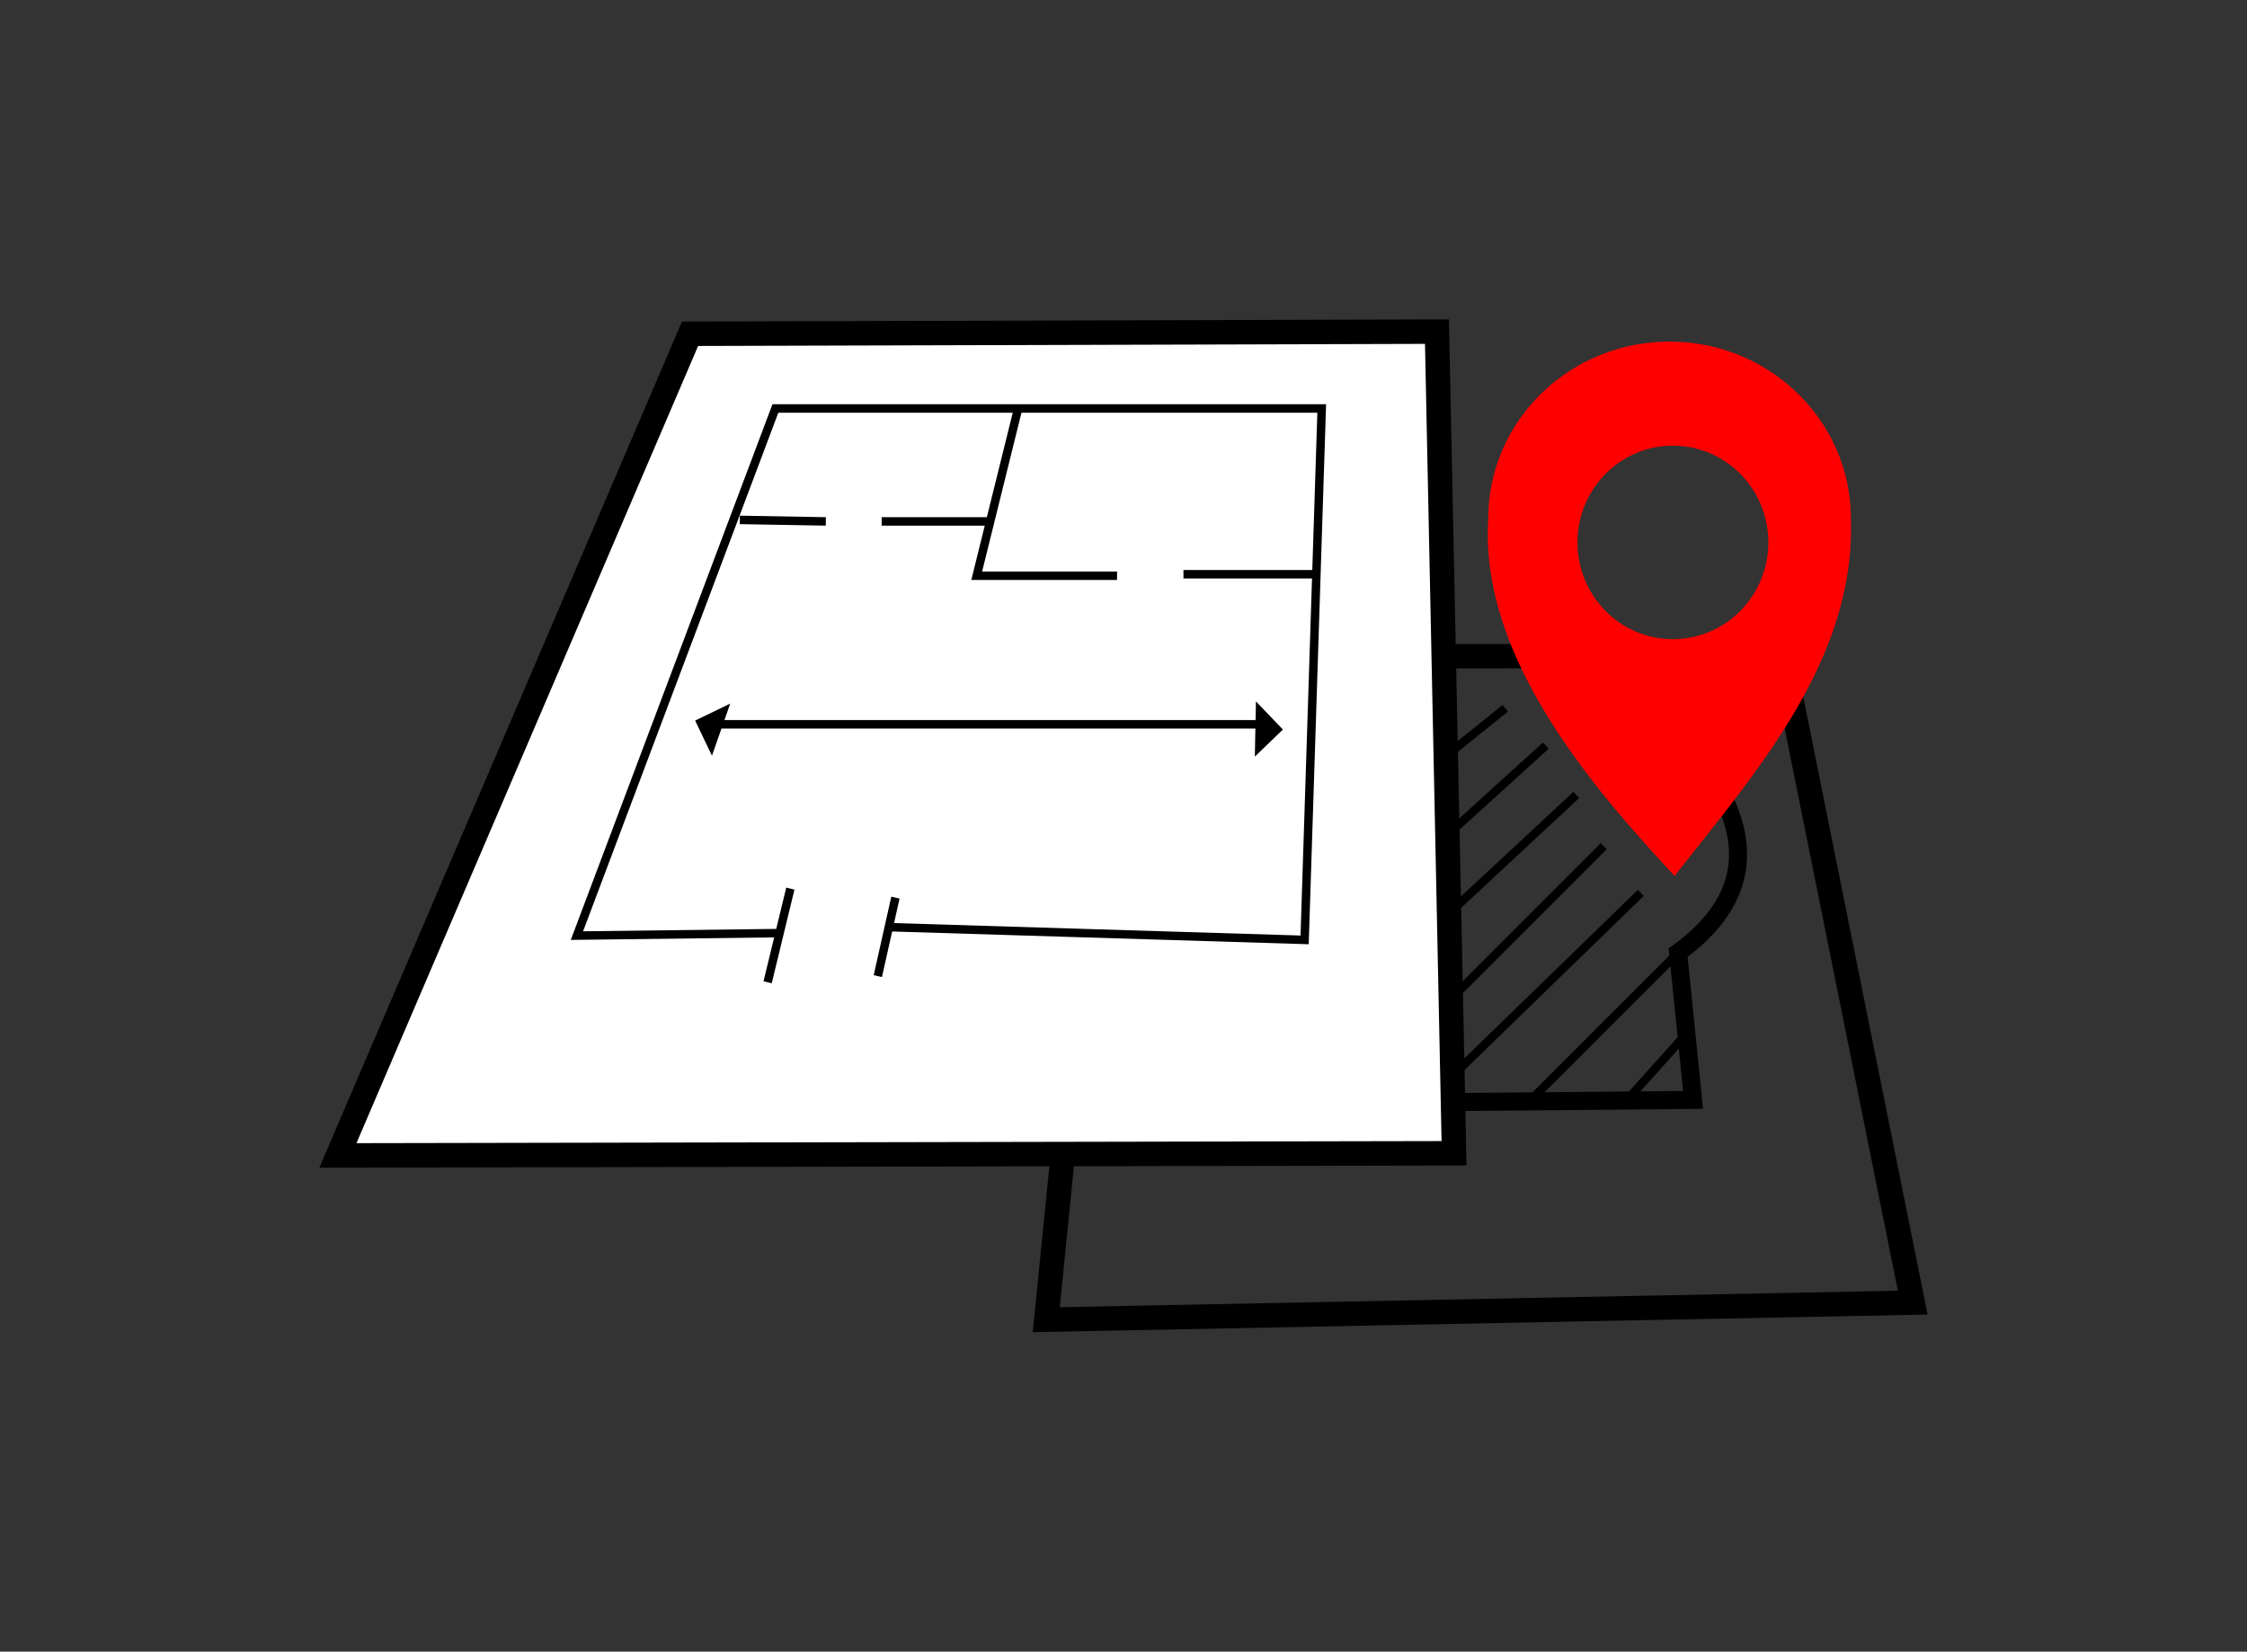 <?xml version="1.0" encoding="UTF-8" standalone="no"?>
<svg
   xmlns:dc="http://purl.org/dc/elements/1.1/"
   xmlns:cc="http://creativecommons.org/ns#"
   xmlns:rdf="http://www.w3.org/1999/02/22-rdf-syntax-ns#"
   xmlns:svg="http://www.w3.org/2000/svg"
   xmlns="http://www.w3.org/2000/svg"
   xmlns:sodipodi="http://sodipodi.sourceforge.net/DTD/sodipodi-0.dtd"
   xmlns:inkscape="http://www.inkscape.org/namespaces/inkscape"
   sodipodi:docname="grundstueck.svg"
   inkscape:version="1.0 (4035a4fb49, 2020-05-01)"
   id="svg8"
   version="1.1"
   viewBox="0 0 70.352 51.711"
   height="51.711mm"
   width="70.352mm">
  <rect x="0" y="0" width="70.352" height="51.711" fill="#333333" stroke="none"/>
  <defs
     id="defs2" />
  <sodipodi:namedview
     inkscape:window-maximized="1"
     inkscape:window-y="-8"
     inkscape:window-x="-8"
     inkscape:window-height="837"
     inkscape:window-width="1600"
     lock-margins="true"
     fit-margin-bottom="10"
     fit-margin-right="10"
     fit-margin-left="10"
     fit-margin-top="10"
     showgrid="false"
     inkscape:document-rotation="0"
     inkscape:current-layer="g77"
     inkscape:document-units="mm"
     inkscape:cy="66.807055"
     inkscape:cx="150.1919"
     inkscape:zoom="3.959798"
     inkscape:pageshadow="2"
     inkscape:pageopacity="0.0"
     borderopacity="1.0"
     bordercolor="#666666"
     pagecolor="#ffffff"
     id="base" />
  <g
     transform="translate(-37.328,-116.503)"
     id="layer1"
     inkscape:groupmode="layer"
     inkscape:label="Ebene 1">
    <g
       transform="translate(309.812,4.995)"
       id="g42">
      <g
         style="fill:#ff0000"
         id="g1026">
        <g
           id="g77">
          <path
             sodipodi:nodetypes="ccccc"
             id="path141-9"
             d="m -237.643,132.067 -2.083,20.76 27.128,-0.535 -4.076,-20.251 z"
             style="fill:none;stroke:#000000;stroke-width:0.765;stroke-linecap:butt;stroke-linejoin:miter;stroke-miterlimit:4;stroke-dasharray:none;stroke-opacity:1"
             class="border" />
          <path
             sodipodi:nodetypes="ccccc"
             id="path141"
             d="m -250.879,121.958 -11.025,25.725 34.945,-0.067 -0.535,-25.725 z"
             style="fill:#ffffff;stroke:#000000;stroke-width:0.765;stroke-linecap:butt;stroke-linejoin:miter;stroke-miterlimit:4;stroke-dasharray:none;stroke-opacity:1"
             class="border" />
          <g
             transform="translate(-72.43,2.94)"
             id="g1020">
            <path
               sodipodi:nodetypes="cc"
               id="path127"
               d="m -175.309,136.39 -0.711,2.932"
               style="fill:none;stroke:#000000;stroke-width:0.265px;stroke-linecap:butt;stroke-linejoin:miter;stroke-opacity:1"
               class="border" />
            <path
               sodipodi:nodetypes="cccccc"
               id="path129"
               d="m -175.623,137.782 -6.368,0.079 6.214,-16.504 h 17.105 l -0.535,16.638 -13.096,-0.401"
               style="fill:none;stroke:#000000;stroke-width:0.265px;stroke-linecap:butt;stroke-linejoin:miter;stroke-opacity:1"
               class="border" />
            <path
               sodipodi:nodetypes="cc"
               id="path131"
               d="m -172.019,136.672 -0.551,2.458"
               style="fill:none;stroke:#000000;stroke-width:0.265px;stroke-linecap:butt;stroke-linejoin:miter;stroke-opacity:1"
               class="border" />
            <path
               id="path133"
               d="m -176.891,124.846 2.693,0.047"
               style="fill:none;stroke:#000000;stroke-width:0.265px;stroke-linecap:butt;stroke-linejoin:miter;stroke-opacity:1"
               class="border" />
            <path
               id="path135"
               d="m -172.45,124.893 h 3.496"
               style="fill:none;stroke:#000000;stroke-width:0.265px;stroke-linecap:butt;stroke-linejoin:miter;stroke-opacity:1"
               class="border" />
            <path
               id="path137"
               d="m -168.198,121.444 -1.276,5.15 h 4.394"
               style="fill:none;stroke:#000000;stroke-width:0.265px;stroke-linecap:butt;stroke-linejoin:miter;stroke-opacity:1"
               class="border" />
            <path
               sodipodi:nodetypes="cc"
               id="path139"
               d="m -163.001,126.547 h 4.262"
               style="fill:none;stroke:#000000;stroke-width:0.265px;stroke-linecap:butt;stroke-linejoin:miter;stroke-opacity:1"
               class="border" />
            <path
               id="path143"
               d="m -177.982,131.245 h 17.439"
               style="fill:none;stroke:#000000;stroke-width:0.265px;stroke-linecap:butt;stroke-linejoin:miter;stroke-opacity:1"
               class="border" />
            <path
               transform="matrix(0.543,0.19,-0.331,0.944,-37.662,41.239)"
               inkscape:transform-center-y="0.0948708"
               inkscape:transform-center-x="-0.0072586858"
               d="m -177.483,132.109 -0.748,-0.432 -0.748,-0.432 0.748,-0.432 0.748,-0.432 0,0.864 z"
               inkscape:randomized="0"
               inkscape:rounded="0"
               inkscape:flatsided="false"
               sodipodi:arg2="2.0943951"
               sodipodi:arg1="1.0471976"
               sodipodi:r2="0.49864984"
               sodipodi:r1="0.99729967"
               sodipodi:cy="131.24544"
               sodipodi:cx="-177.98172"
               sodipodi:sides="3"
               id="path145"
               style="fill:#000000;fill-rule:evenodd;stroke:none;stroke-width:0.7;stroke-linecap:round;paint-order:fill markers stroke"
               class="color2"
               sodipodi:type="star" />
            <path
               d="m -177.483,132.109 -0.748,-0.432 -0.748,-0.432 0.748,-0.432 0.748,-0.432 0,0.864 z"
               transform="matrix(-0.576,-0.012,-0.02,1,-260.354,-1.983)"
               inkscape:transform-center-y="-0.0057741972"
               inkscape:transform-center-x="-0.13482163"
               inkscape:randomized="0"
               inkscape:rounded="0"
               inkscape:flatsided="false"
               sodipodi:arg2="2.0943951"
               sodipodi:arg1="1.0471976"
               sodipodi:r2="0.49864984"
               sodipodi:r1="0.99729967"
               sodipodi:cy="131.24544"
               sodipodi:cx="-177.98172"
               sodipodi:sides="3"
               id="path145-7"
               style="fill:#000000;fill-rule:evenodd;stroke:none;stroke-width:0.7;stroke-linecap:round;paint-order:fill markers stroke"
               class="color2"
               sodipodi:type="star" />
          </g>
          <path
             sodipodi:nodetypes="cccc"
             id="path1022"
             d="m -226.959,146.012 7.484,-0.067 -0.468,-4.61 c 1.812,-1.317 2.331,-2.893 1.47,-4.744"
             style="fill:none;stroke:#000000;stroke-width:0.565;stroke-linecap:butt;stroke-linejoin:miter;stroke-miterlimit:4;stroke-dasharray:none;stroke-opacity:1"
             class="border" />
          <path
             id="path1028"
             d="m -227.059,135.054 1.704,-1.37"
             style="fill:none;stroke:#000000;stroke-width:0.265px;stroke-linecap:butt;stroke-linejoin:miter;stroke-opacity:1"
             class="border" />
          <path
             id="path1030"
             d="m -226.959,137.459 2.873,-2.606"
             style="fill:none;stroke:#000000;stroke-width:0.265px;stroke-linecap:butt;stroke-linejoin:miter;stroke-opacity:1"
             class="border" />
          <path
             id="path1032"
             d="m -226.973,139.971 3.842,-3.575"
             style="fill:none;stroke:#000000;stroke-width:0.265px;stroke-linecap:butt;stroke-linejoin:miter;stroke-opacity:1"
             class="border" />
          <path
             id="path1034"
             d="m -226.982,142.711 4.711,-4.711"
             style="fill:none;stroke:#000000;stroke-width:0.265px;stroke-linecap:butt;stroke-linejoin:miter;stroke-opacity:1"
             class="border" />
          <path
             id="path1036"
             d="m -226.925,145.11 5.813,-5.646"
             style="fill:none;stroke:#000000;stroke-width:0.265px;stroke-linecap:butt;stroke-linejoin:miter;stroke-opacity:1"
             class="border" />
          <path
             id="path1038"
             d="m -224.553,145.945 4.61,-4.61"
             style="fill:none;stroke:#000000;stroke-width:0.265px;stroke-linecap:butt;stroke-linejoin:miter;stroke-opacity:1"
             class="border" />
          <path
             id="path1040"
             d="m -221.513,145.912 1.771,-1.971"
             style="fill:none;stroke:#000000;stroke-width:0.265px;stroke-linecap:butt;stroke-linejoin:miter;stroke-opacity:1"
             class="border" />
          <path class="maincolor"
             d="m -220.267,122.205 c -3.113,0.03 -5.62,2.502 -5.62,5.54 -0.285,4.373 3.348,8.508 5.833,11.19 2.412,-3.099 5.678,-6.703 5.519,-11.19 -3.2e-4,-3.06 -2.541,-5.54 -5.676,-5.54 -0.019,-9e-5 -0.038,-9e-5 -0.057,0 z m 0.161,3.256 a 2.988,3.03 0 0 1 2.988,3.03 2.988,3.03 0 0 1 -2.988,3.029 2.988,3.03 0 0 1 -2.988,-3.029 2.988,3.03 0 0 1 2.988,-3.03 z"
             style="fill:#ff0000;fill-rule:evenodd;stroke:none;stroke-width:0.39;stroke-linecap:round;stroke-miterlimit:4;stroke-dasharray:0.39, 1.169;stroke-dashoffset:0;paint-order:stroke markers fill"
             id="path878-5" />
        </g>
      </g>
    </g>
  </g>
</svg>
